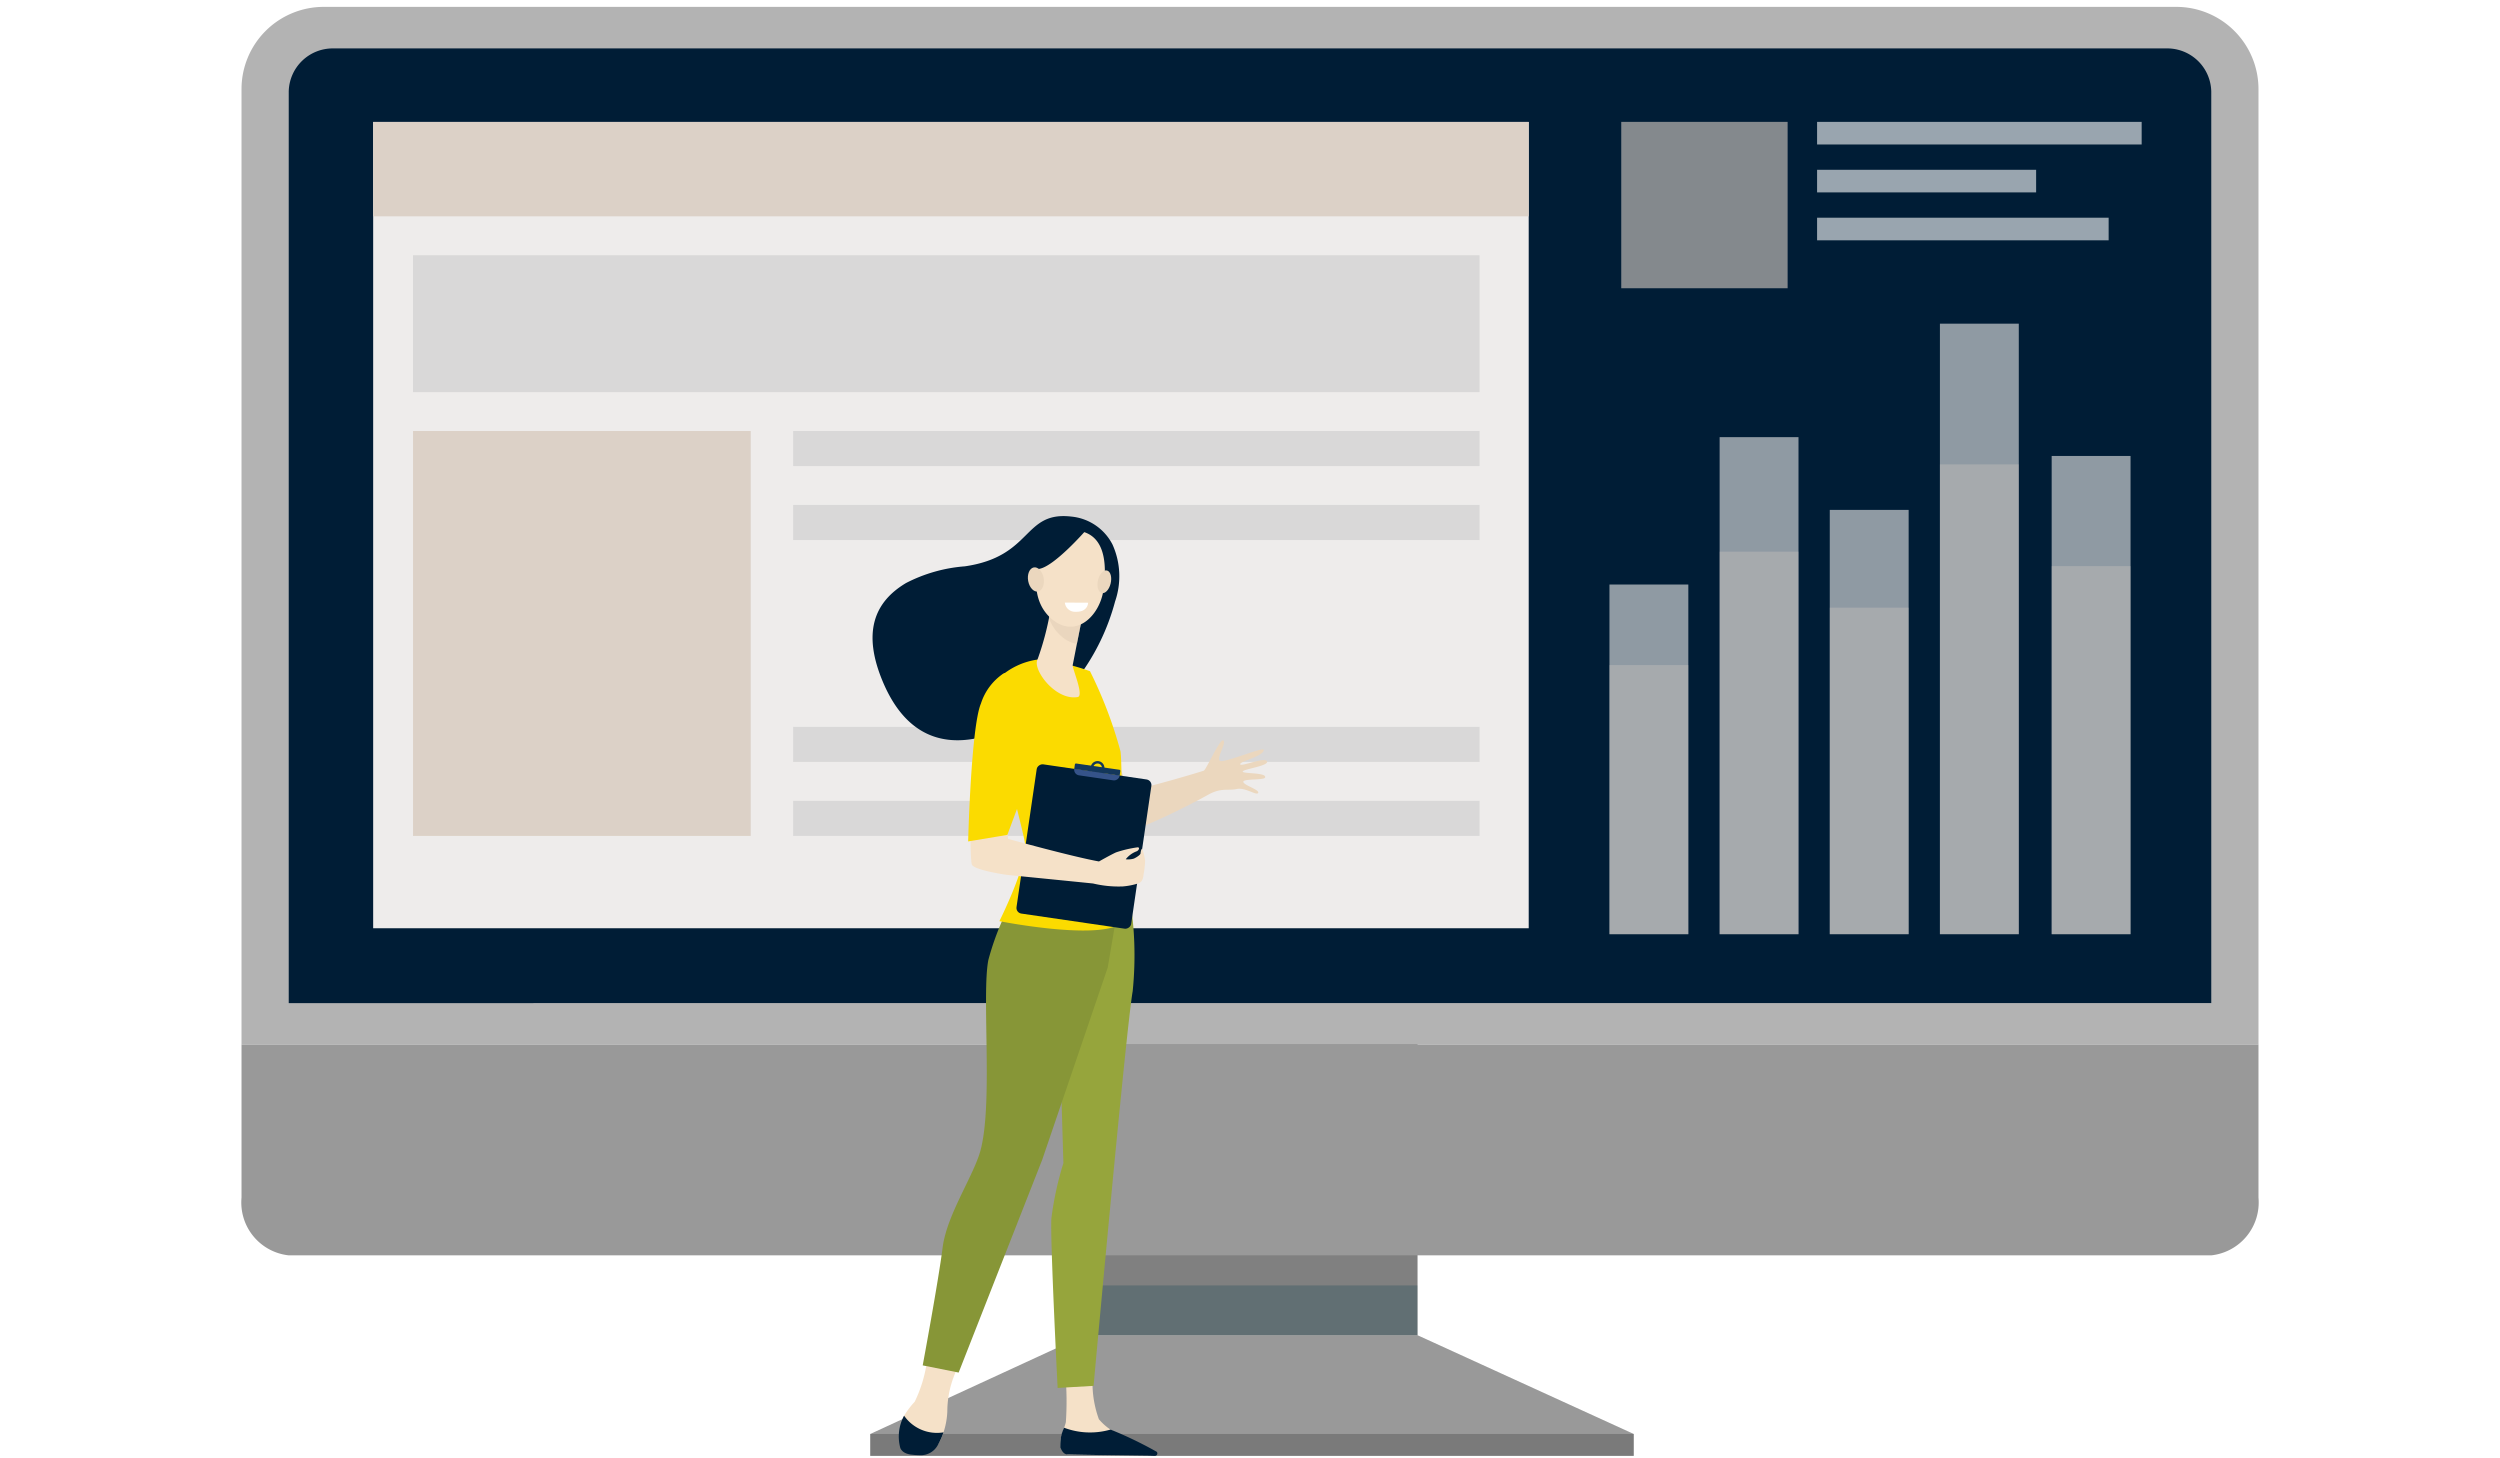 <svg xmlns="http://www.w3.org/2000/svg" width="120" height="70" viewBox="0 0 120 70"><g transform="translate(-360 -64)"><rect width="120" height="70" transform="translate(360 64)" fill="#fff"/><path d="M412.062,128.088l-10.29,4.743v1.051h36.647v-1.051l-10.383-4.743Z" fill="#999"/><rect width="15.98" height="20.338" transform="translate(412.062 107.758)" fill="gray"/><path d="M468.407,114.138V68.276a3.946,3.946,0,0,0-3.945-3.946H375.538a3.946,3.946,0,0,0-3.945,3.946v45.862Z" fill="#b3b3b3"/><rect width="36.647" height="1.051" transform="translate(401.772 132.831)" fill="#333" opacity="0.3" style="mix-blend-mode:multiply;isolation:isolate"/><rect width="15.974" height="2.387" transform="translate(412.062 125.701)" fill="#184655" opacity="0.3" style="mix-blend-mode:multiply;isolation:isolate"/><path d="M371.593,114.138v7.35a2.552,2.552,0,0,0,2.257,2.768h92.3a2.552,2.552,0,0,0,2.257-2.768v-7.35Z" fill="#999"/><path d="M466.141,112.147V68.4a2.114,2.114,0,0,0-2.151-2.076H376.01a2.114,2.114,0,0,0-2.151,2.076v43.749Z" fill="#001d36"/><rect width="55.466" height="38.703" transform="translate(377.912 69.853)" fill="#eeeceb"/><rect width="55.466" height="4.531" transform="translate(377.912 69.853)" fill="#dcd1c7"/><rect width="3.786" height="29.305" transform="translate(453.116 79.536)" fill="#eeeceb" opacity="0.6"/><rect width="3.786" height="20.366" transform="translate(447.829 88.475)" fill="#eeeceb" opacity="0.6"/><rect width="3.786" height="22.956" transform="translate(458.48 85.886)" fill="#eeeceb" opacity="0.6"/><rect width="3.786" height="23.859" transform="translate(442.542 84.983)" fill="#eeeceb" opacity="0.6"/><rect width="3.786" height="16.785" transform="translate(437.254 92.057)" fill="#eeeceb" opacity="0.6"/><rect width="3.786" height="22.551" transform="translate(453.116 86.29)" fill="#dcd1c7" opacity="0.3" style="mix-blend-mode:multiply;isolation:isolate"/><rect width="3.786" height="15.672" transform="translate(447.829 93.169)" fill="#dcd1c7" opacity="0.3" style="mix-blend-mode:multiply;isolation:isolate"/><rect width="3.786" height="17.665" transform="translate(458.48 91.176)" fill="#dcd1c7" opacity="0.3" style="mix-blend-mode:multiply;isolation:isolate"/><rect width="3.786" height="18.36" transform="translate(442.542 90.481)" fill="#dcd1c7" opacity="0.3" style="mix-blend-mode:multiply;isolation:isolate"/><rect width="3.786" height="12.916" transform="translate(437.254 95.925)" fill="#dcd1c7" opacity="0.3" style="mix-blend-mode:multiply;isolation:isolate"/><rect width="51.195" height="6.571" transform="translate(379.825 76.251)" fill="#ccc" opacity="0.6"/><rect width="32.951" height="1.684" transform="translate(398.069 84.688)" fill="#ccc" opacity="0.6"/><rect width="16.21" height="19.436" transform="translate(379.825 84.688)" fill="#dcd1c7"/><rect width="32.951" height="1.684" transform="translate(398.069 88.238)" fill="#ccc" opacity="0.6"/><rect width="32.951" height="1.684" transform="translate(398.069 98.889)" fill="#ccc" opacity="0.6"/><rect width="32.951" height="1.684" transform="translate(398.069 102.44)" fill="#ccc" opacity="0.6"/><path d="M404.505,129.253a6.434,6.434,0,0,1-.6,2.032,3.974,3.974,0,0,0-.512.678,2.008,2.008,0,0,0,.069,1.55c.09.2-.006.2.2.26a1.255,1.255,0,0,0,1.509-.713,3.629,3.629,0,0,0,.3-1.309,4.767,4.767,0,0,1,.5-2.105Z" fill="#f5e1c8"/><path d="M411.136,129.956a14.615,14.615,0,0,1,.026,2.3c-.059.3-.389.922-.237,1.206a.761.761,0,0,0,.323.355l3.915.063c.213,0,.072-.134-.1-.261a7.835,7.835,0,0,0-1.407-.783c-.059-.029-.272-.165-.349-.213a2.673,2.673,0,0,1-.56-.5,5.085,5.085,0,0,1-.306-1.841Z" fill="#f5e1c8"/><path d="M414.2,106.919a17.013,17.013,0,0,1,.169,4.658c-.324,1.845-1.877,18.944-1.877,18.944l-1.726.1s-.362-7.142-.3-8.136a15.4,15.4,0,0,1,.577-2.655l-.172-5.767,2.178-7.577Z" fill="#96a53c"/><path d="M409.122,106.327a12.9,12.9,0,0,0-1.683,3.76c-.324,1.7.238,6.936-.385,9.168-.337,1.208-1.614,3.073-1.809,4.634s-.955,5.65-.955,5.65l1.725.344,4.01-10.212,3.146-9.229.806-4.754Z" fill="#879637"/><path d="M405.288,132.753a1.923,1.923,0,0,1-1.892-.8,2.1,2.1,0,0,0-.18,1.555c.155.339.607.33.964.343a.93.93,0,0,0,.855-.526A3.215,3.215,0,0,0,405.288,132.753Z" fill="#001d36"/><path d="M413.306,132.619a3.525,3.525,0,0,1-2.229-.088,1.828,1.828,0,0,0-.179.937c.1.279.231.342.35.345.946.025,3.464.059,4.185.068a.118.118,0,0,0,.092-.194A18.839,18.839,0,0,0,413.306,132.619Z" fill="#001d36"/><path d="M420.392,102.058c.072-.153-.689-.362-.713-.527s1-.072,1.046-.21c.094-.253-1.11-.171-1.074-.29s1.273-.266,1.164-.489-1.267.286-1.286.141,1.12-.376,1.133-.689c.006-.167-1.9.641-2.1.529s.315-.848.161-.981-.822,1.406-.943,1.451-2.73.834-3.618.965c-.075-.3-.742-1.954-.806-2.238-.521.295-1.186-.06-1.719.2a34.409,34.409,0,0,0,1.112,4.206c.734.428,4.593-1.611,5.231-1.972s.965-.189,1.381-.281S420.32,102.211,420.392,102.058Z" fill="#ebd7be"/><path d="M413.524,92.871a3.709,3.709,0,0,0-.127-2.74,2.489,2.489,0,0,0-1.959-1.334c-2.348-.279-1.846,1.913-5.128,2.387a7.375,7.375,0,0,0-2.818.8c-1.537.915-2.118,2.384-1.1,4.777,2.5,5.86,8.469.768,9.381-.268A10.639,10.639,0,0,0,413.524,92.871Z" fill="#001d36"/><path d="M409.829,95.656a3.411,3.411,0,0,0-1.9.906c-.709.772,1.146,6.972,1.275,7.954s-1.233,3.7-1.233,3.7,4.63.92,5.833.125c0,0,.106-7.588-.023-8.289a20.743,20.743,0,0,0-1.461-3.834A10.028,10.028,0,0,0,409.829,95.656Z" fill="#fbdb00"/><path d="M410.425,93.266s-.009.053-.025.142a13.554,13.554,0,0,1-.6,2.25c-.251.473.86,1.985,1.93,1.8.318-.055-.269-1.389-.241-1.531.054-.27.127-.639.2-1.018.043-.213.085-.429.126-.633l.207-1.051Z" fill="#f5e1c8"/><path d="M410.4,93.408c.016-.089.025-.142.025-.142l1.6-.04-.207,1.051-.125.63a1.5,1.5,0,0,1-.765-.383,2.018,2.018,0,0,1-.58-.861C410.371,93.562,410.387,93.475,410.4,93.408Z" fill="#e1cdb4" opacity="0.5"/><path d="M411.39,89.456a1.9,1.9,0,0,0-1.128.7c-.473.612-.984,2.5.193,3.53s2.339-.136,2.511-1.369S413.1,89.412,411.39,89.456Z" fill="#f5e1c8"/><path d="M413.309,92.014c-.074.3-.269.5-.435.449s-.241-.331-.167-.628.269-.5.436-.449S413.383,91.717,413.309,92.014Z" fill="#ebd7be"/><path d="M412.116,89.462s-1.537,1.764-2.259,1.847-.817,1.038-.817,1.038.259-2.2.973-2.626A4.235,4.235,0,0,1,412.116,89.462Z" fill="#001d36"/><path d="M410.094,91.737c.058.319-.06.612-.264.654s-.418-.183-.477-.5.06-.612.264-.654S410.035,91.418,410.094,91.737Z" fill="#ebd7be"/><rect width="7.24" height="5.563" rx="0.273" transform="translate(408.753 107.812) rotate(-81.677)" fill="#001d36"/><path d="M413.774,101.011a.054.054,0,0,0-.046-.063l-2.071-.3a.056.056,0,0,0-.063.047l-.031.215,2.18.319Z" fill="#13375b"/><path d="M412.73,100.535a.33.33,0,1,0,.279.374A.329.329,0,0,0,412.73,100.535Zm-.078.536a.212.212,0,1,1,.24-.179A.212.212,0,0,1,412.652,101.071Z" fill="#13375b"/><path d="M413.748,100.955a.054.054,0,0,1,.026.056l-.031.215-2.18-.319a.272.272,0,0,0,.23.309l1.64.24a.273.273,0,0,0,.31-.23l.031-.215A.054.054,0,0,0,413.748,100.955Z" fill="#355389"/><path d="M412.23,92.93l-1.117-.006a.489.489,0,0,0,.515.441C412.227,93.386,412.23,92.93,412.23,92.93Z" fill="#fff"/><path d="M406.589,102.382l1.8.184s-.029,1.527,0,1.7c0,0,3.076.853,4.362,1.084,0,0,.585-.332.822-.437a5.64,5.64,0,0,1,1.014-.239c.14-.019.092.136-.028.189a1.178,1.178,0,0,0-.523.382.972.972,0,0,0,.388-.032c.135-.06.32-.187.323-.252s.033-.224.077-.216c.012,0,.027.054.042.109s.029.1.042.157c.022.093.048.23.058.291a4.256,4.256,0,0,1-.074.665c-.022.25-.094.362-.226.426a3.331,3.331,0,0,1-.773.156,5.24,5.24,0,0,1-1.42-.14c-.245-.028-4.162-.417-4.162-.417s-1.557-.224-1.66-.492S406.589,102.382,406.589,102.382Z" fill="#f5e1c8"/><path d="M408.151,96.338a2.74,2.74,0,0,0-1.066,1.432c-.475,1.105-.614,6.619-.614,6.619l1.882-.314.956-2.57a4.718,4.718,0,0,0-.488-4.69C408.556,96.453,408.312,96.234,408.151,96.338Z" fill="#fbdb00"/><rect width="7.986" height="7.986" transform="translate(437.82 69.85)" fill="#dcd1c7" opacity="0.6"/><rect width="15.58" height="1.085" transform="translate(447.22 69.85)" fill="#fff" opacity="0.6"/><rect width="10.514" height="1.085" transform="translate(447.22 72.15)" fill="#fff" opacity="0.6"/><rect width="13.995" height="1.085" transform="translate(447.22 74.45)" fill="#fff" opacity="0.6"/></g></svg>